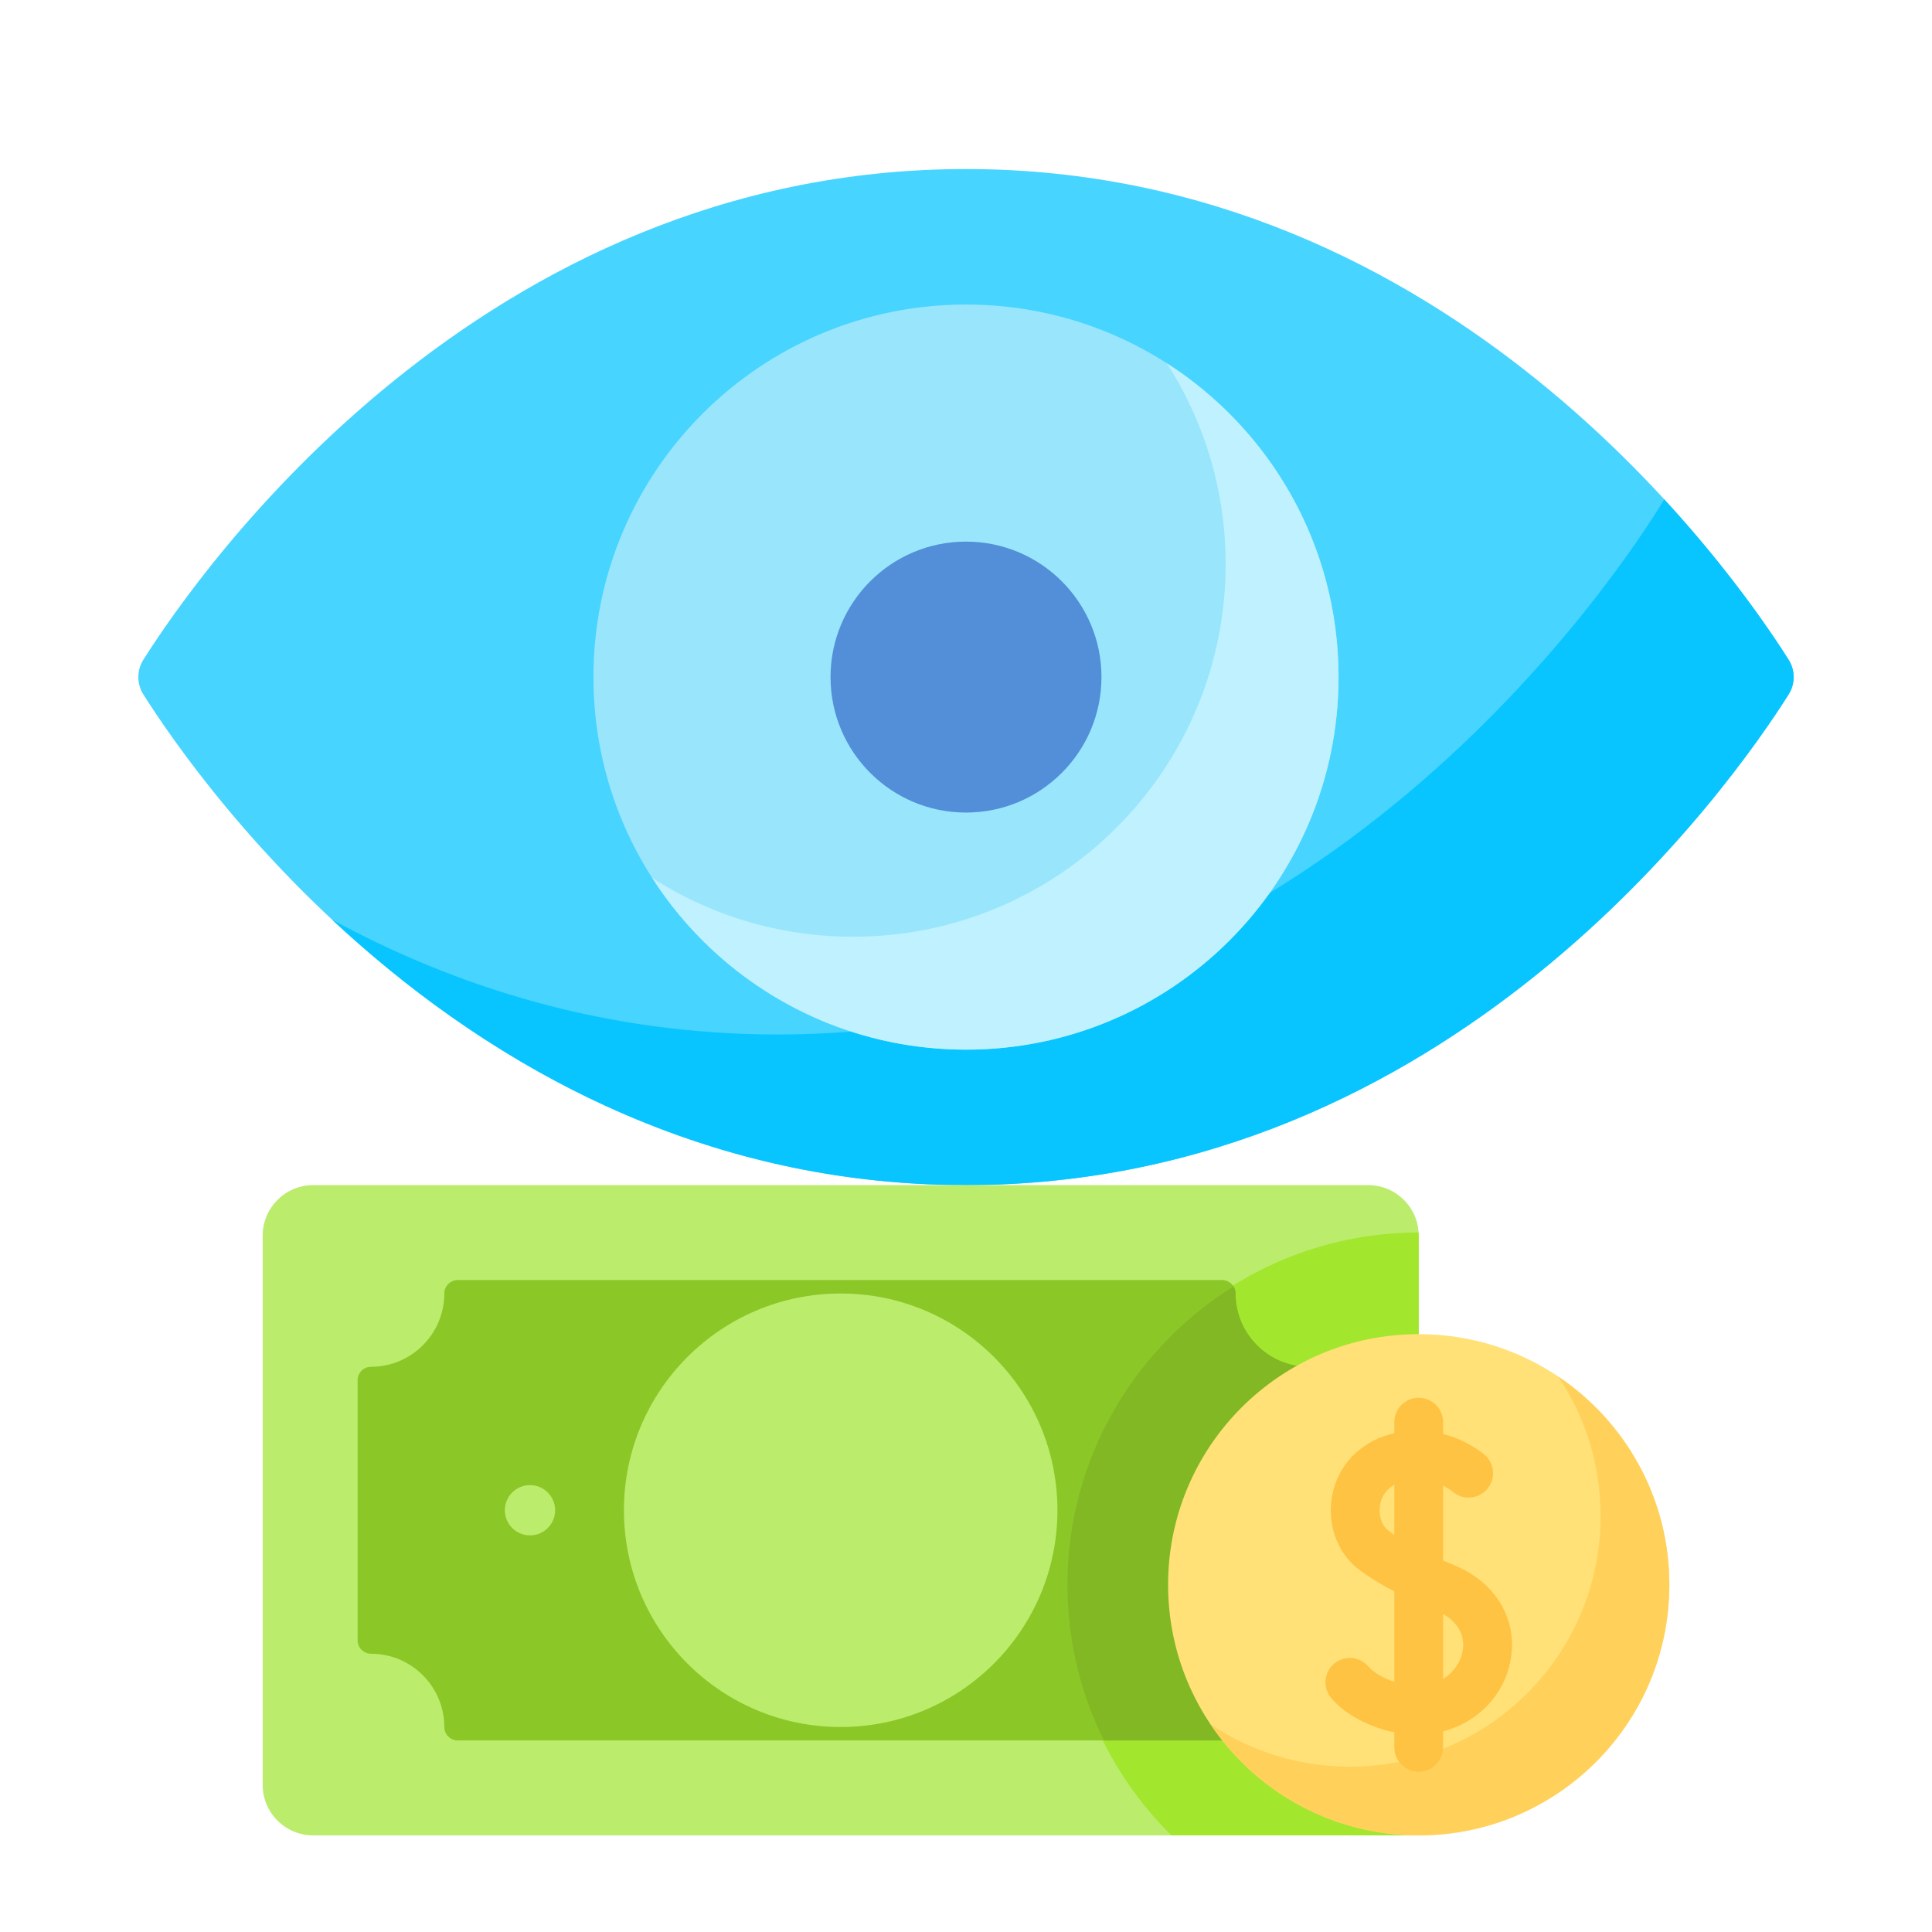 <svg width="160" height="160" viewBox="0 0 160 160" fill="none" xmlns="http://www.w3.org/2000/svg">
<g clip-path="url(#clip0_1041_798)">
<path d="M11.873 54.635C11.318 55.515 11.318 56.632 11.873 57.511C16.533 64.889 39.767 98.146 80 98.146C120.233 98.146 143.467 64.889 148.126 57.511C148.682 56.632 148.682 55.515 148.126 54.635C143.467 47.257 120.233 14 80 14C39.767 14 16.533 47.257 11.873 54.635Z" fill="#47D4FF"/>
<path d="M137.827 41.356C134.345 47.087 109.237 85.672 64.405 85.672C50.07 85.672 37.752 81.727 27.512 76.172C39.104 86.993 56.701 98.146 80 98.146C120.232 98.146 143.466 64.891 148.126 57.512C148.682 56.632 148.681 55.514 148.125 54.634C146.617 52.247 143.165 47.154 137.827 41.356Z" fill="#08C5FF"/>
<path d="M80 86.927C97.04 86.927 110.854 73.113 110.854 56.073C110.854 39.033 97.04 25.22 80 25.22C62.96 25.22 49.146 39.033 49.146 56.073C49.146 73.113 62.96 86.927 80 86.927Z" fill="#99E6FC"/>
<path d="M96.637 30.085C99.717 34.886 101.503 40.596 101.503 46.722C101.503 63.762 87.689 77.576 70.649 77.576C64.522 77.576 58.812 75.79 54.012 72.71C59.497 81.261 69.087 86.927 80 86.927C97.04 86.927 110.853 73.113 110.853 56.073C110.854 45.16 105.188 35.57 96.637 30.085Z" fill="#BFF1FE"/>
<path d="M80 67.293C86.196 67.293 91.219 62.27 91.219 56.073C91.219 49.877 86.196 44.854 80 44.854C73.804 44.854 68.781 49.877 68.781 56.073C68.781 62.27 73.804 67.293 80 67.293Z" fill="#528FD8"/>
<path d="M117.492 152H25.941C23.627 152 21.752 150.125 21.752 147.812V102.335C21.752 100.022 23.628 98.147 25.941 98.147H113.303C115.617 98.147 117.492 100.022 117.492 102.335V152Z" fill="#BBEC6C"/>
<path d="M88.321 131.244C88.321 139.358 91.652 146.707 97.017 152H117.492V102.335C117.492 102.246 117.484 102.16 117.479 102.073C101.4 102.081 88.321 115.164 88.321 131.244Z" fill="#A2E62E"/>
<path d="M109.294 113.506C109.081 113.297 108.792 113.169 108.494 113.189L108.393 113.192C105.046 113.192 102.323 110.469 102.323 107.122C102.323 106.509 101.826 106.011 101.212 106.011H37.908C37.295 106.011 36.797 106.509 36.797 107.122C36.797 110.469 34.074 113.192 30.727 113.192C30.114 113.192 29.617 113.689 29.617 114.303V135.844C29.617 136.457 30.114 136.955 30.727 136.955C34.075 136.955 36.797 139.678 36.797 143.025C36.797 143.638 37.295 144.135 37.908 144.135H101.212C101.826 144.135 102.323 143.638 102.323 143.025C102.323 139.678 105.046 136.955 108.393 136.955L108.494 136.958C108.792 136.967 109.081 136.849 109.294 136.64C109.507 136.431 109.627 136.146 109.627 135.847V114.299C109.627 114.001 109.507 113.715 109.294 113.506Z" fill="#8BC727"/>
<path d="M88.406 131.244C88.406 135.871 89.494 140.248 91.424 144.135H101.212C101.826 144.135 102.323 143.638 102.323 143.024C102.323 139.677 105.046 136.955 108.393 136.955L108.494 136.958C108.792 136.967 109.081 136.849 109.294 136.64C109.507 136.431 109.627 136.145 109.627 135.847V114.299C109.627 114.001 109.507 113.715 109.294 113.506C109.081 113.297 108.792 113.169 108.494 113.189L108.393 113.192C105.046 113.192 102.323 110.469 102.323 107.122C102.323 106.908 102.26 106.71 102.155 106.541C93.907 111.68 88.406 120.831 88.406 131.244Z" fill="#81B823"/>
<path d="M117.492 152C128.955 152 138.248 142.707 138.248 131.244C138.248 119.781 128.955 110.488 117.492 110.488C106.029 110.488 96.736 119.781 96.736 131.244C96.736 142.707 106.029 152 117.492 152Z" fill="#FFE177"/>
<path d="M129.044 113.999C131.26 117.301 132.554 121.274 132.554 125.55C132.554 137.014 123.261 146.306 111.798 146.306C107.522 146.306 103.549 145.012 100.246 142.796C103.972 148.346 110.305 152 117.492 152C128.955 152 138.248 142.707 138.248 131.244C138.248 124.057 134.594 117.724 129.044 113.999Z" fill="#FFD15B"/>
<path d="M120.425 129.622C120.104 129.49 119.803 129.362 119.513 129.236V123.039C119.98 123.273 120.266 123.504 120.305 123.536C121.144 124.26 122.411 124.175 123.144 123.341C123.881 122.503 123.799 121.225 122.961 120.488C122.875 120.413 121.567 119.286 119.513 118.751V117.78C119.513 116.664 118.608 115.759 117.492 115.759C116.375 115.759 115.47 116.664 115.47 117.78V118.69C115.337 118.721 115.203 118.755 115.067 118.793C112.587 119.491 110.819 121.357 110.338 123.784C109.873 126.134 110.699 128.536 112.442 129.903C113.233 130.523 114.247 131.154 115.47 131.791V139.283C114.615 138.998 113.789 138.551 113.328 138.012C112.603 137.163 111.327 137.063 110.478 137.787C109.629 138.512 109.529 139.789 110.254 140.637C111.518 142.117 113.58 143.071 115.47 143.464V144.707C115.47 145.824 116.375 146.729 117.492 146.729C118.608 146.729 119.513 145.824 119.513 144.707V143.385C122.344 142.639 124.514 140.464 125.081 137.589C125.753 134.188 123.925 131.061 120.425 129.622ZM114.937 126.722C114.398 126.299 114.137 125.414 114.304 124.569C114.408 124.047 114.701 123.396 115.47 122.967V127.11C115.261 126.968 115.085 126.838 114.937 126.722ZM121.115 136.806C120.952 137.629 120.409 138.488 119.514 139.038V133.666C120.79 134.398 121.37 135.515 121.115 136.806Z" fill="#FFC344"/>
<path d="M43.892 127.154C45.042 127.154 45.974 126.222 45.974 125.072C45.974 123.922 45.042 122.99 43.892 122.99C42.742 122.99 41.81 123.922 41.81 125.072C41.81 126.222 42.742 127.154 43.892 127.154Z" fill="#BBEC6C"/>
<path d="M69.622 143.025C79.536 143.025 87.573 134.988 87.573 125.073C87.573 115.159 79.536 107.122 69.622 107.122C59.708 107.122 51.671 115.159 51.671 125.073C51.671 134.988 59.708 143.025 69.622 143.025Z" fill="#BBEC6C"/>
</g>
<defs>
<clipPath id="clip0_1041_798">
<rect width="138" height="138" fill="white" transform="translate(11 14)"/>
</clipPath>
</defs>
</svg>
